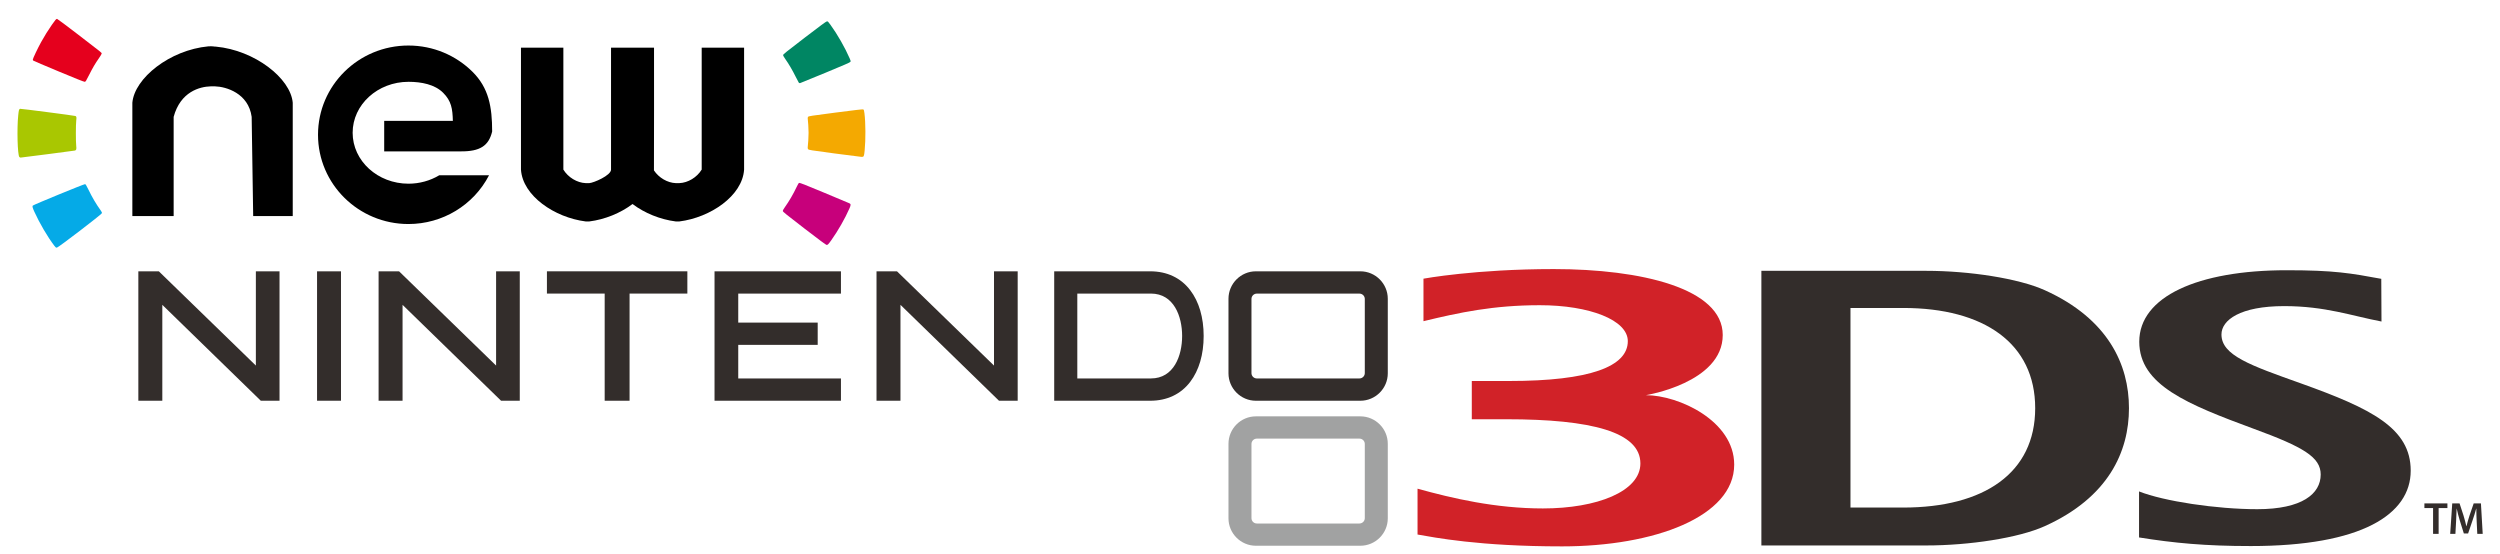 <?xml version="1.0" encoding="UTF-8" standalone="no"?>
<!-- Created with Inkscape (http://www.inkscape.org/) -->

<svg
   xmlns:dc="http://purl.org/dc/elements/1.1/"
   xmlns:cc="http://creativecommons.org/ns#"
   xmlns:rdf="http://www.w3.org/1999/02/22-rdf-syntax-ns#"
   xmlns:svg="http://www.w3.org/2000/svg"
   xmlns="http://www.w3.org/2000/svg"
   xmlns:sodipodi="http://sodipodi.sourceforge.net/DTD/sodipodi-0.dtd"
   xmlns:inkscape="http://www.inkscape.org/namespaces/inkscape"
   version="1.1"
   width="2300"
   height="510"
   id="svg5765"
   inkscape:version="0.91 r13725"
   sodipodi:docname="Nintendo_3ds_logo.svg">
  <sodipodi:namedview
     pagecolor="#ffffff"
     bordercolor="#666666"
     borderopacity="1"
     objecttolerance="10"
     gridtolerance="10"
     guidetolerance="10"
     inkscape:pageopacity="0"
     inkscape:pageshadow="2"
     inkscape:window-width="1920"
     inkscape:window-height="1018"
     id="namedview38"
     showgrid="false"
     inkscape:zoom="0.45470961"
     inkscape:cx="748.0989"
     inkscape:cy="454.50579"
     inkscape:window-x="-8"
     inkscape:window-y="-8"
     inkscape:window-maximized="1"
     inkscape:current-layer="layer2" />
  <defs
     id="defs5767">
    <clipPath
       id="clipPath4439">
      <path
         d="m 76.965,496.958 257.093,0 0,52.963 -257.093,0 0,-52.963 z"
         id="path4441"
         inkscape:connector-curvature="0" />
    </clipPath>
  </defs>
  <g
     inkscape:groupmode="layer"
     id="layer2"
     inkscape:label="Vectores"
     style="display:inline"
     transform="translate(0,240.709)">
    <g
       transform="translate(-301.522,-413.085)"
       id="layer1">
      <g
         transform="matrix(9.263,0,0,-9.263,-402.584,5397.076)"
         id="g4435">
        <g
           clip-path="url(#clipPath4439)"
           id="g4437">
          <g
             transform="translate(211.564,512.577)"
             id="g4443">
            <path
               d="m 0,0 c 0,-0.292 -0.241,-0.531 -0.534,-0.531 l -10.189,0 c -0.296,0 -0.533,0.239 -0.533,0.531 l 0,7.37 c 0,0.293 0.237,0.53 0.533,0.53 l 10.189,0 C -0.241,7.9 0,7.663 0,7.37 L 0,0 Z m -0.442,10.111 -10.375,0 c -1.502,0 -2.722,-1.229 -2.722,-2.726 l 0,-7.402 c 0,-1.495 1.22,-2.723 2.722,-2.723 l 10.375,0 c 1.502,0 2.725,1.228 2.725,2.723 l 0,7.402 c 0,1.497 -1.223,2.726 -2.725,2.726"
               id="path4445"
               style="fill:#a1a2a2;fill-opacity:1;fill-rule:nonzero;stroke:none"
               inkscape:connector-curvature="0" />
          </g>
          <g
             transform="translate(92.134,533.763)"
             id="g4447">
            <path
               d="m 0,0 0,-9.524 -2.381,0 0,12.855 2.033,0 9.639,-9.363 0,9.363 1.904,0 0.446,0 0,-12.855 -1.86,0 L 0,0 Z"
               id="path4449"
               style="fill:#332d2b;fill-opacity:1;fill-rule:nonzero;stroke:none"
               inkscape:connector-curvature="0" />
          </g>
          <g
             transform="translate(115.995,533.763)"
             id="g4451">
            <path
               d="m 0,0 0,-9.524 -2.38,0 0,12.855 2.031,0 9.639,-9.363 0,9.363 1.908,0 0.444,0 0,-12.855 -1.859,0 L 0,0 Z"
               id="path4453"
               style="fill:#332d2b;fill-opacity:1;fill-rule:nonzero;stroke:none"
               inkscape:connector-curvature="0" />
          </g>
          <g
             transform="translate(165.447,533.763)"
             id="g4455">
            <path
               d="m 0,0 0,-9.524 -2.379,0 0,12.855 2.031,0 9.638,-9.363 0,9.363 1.907,0 0.445,0 0,-12.855 -1.858,0 L 0,0 Z"
               id="path4457"
               style="fill:#332d2b;fill-opacity:1;fill-rule:nonzero;stroke:none"
               inkscape:connector-curvature="0" />
          </g>
          <g
             transform="translate(109.441,537.093)"
             id="g4459">
            <path
               d="m 0,0 0.44,0 0,-12.854 -2.379,0 L -1.939,0 0,0 Z"
               id="path4461"
               style="fill:#332d2b;fill-opacity:1;fill-rule:nonzero;stroke:none"
               inkscape:connector-curvature="0" />
          </g>
          <g
             transform="translate(143.843,537.093)"
             id="g4463">
            <path
               d="m 0,0 0.438,0 0,-2.211 -5.74,0 0,-10.643 -2.472,0 0,10.643 -5.736,0 0,2.211 L 0,0 Z"
               id="path4465"
               style="fill:#332d2b;fill-opacity:1;fill-rule:nonzero;stroke:none"
               inkscape:connector-curvature="0" />
          </g>
          <g
             transform="translate(159.09,537.093)"
             id="g4467">
            <path
               d="m 0,0 0.446,0 0,-2.211 -10.201,0 0,-2.885 7.891,0 0,-2.211 -7.891,0 0,-3.333 10.201,0 0,-2.214 -12.556,0 L -12.11,0 0,0 Z"
               id="path4469"
               style="fill:#332d2b;fill-opacity:1;fill-rule:nonzero;stroke:none"
               inkscape:connector-curvature="0" />
          </g>
          <g
             transform="translate(190.321,526.453)"
             id="g4471">
            <path
               d="m 0,0 -7.31,0 0,8.429 0.068,0 7.242,0 C 2.287,8.429 3.101,6.156 3.101,4.217 3.101,2.27 2.287,0 0,0 M 3.905,8.762 C 2.976,9.988 1.598,10.64 -0.068,10.64 l -9.537,0 0,-12.855 9.537,0 c 1.666,0 3.044,0.651 3.973,1.878 0.871,1.143 1.334,2.713 1.334,4.554 0,1.831 -0.463,3.408 -1.334,4.545"
               id="path4473"
               style="fill:#332d2b;fill-opacity:1;fill-rule:nonzero;stroke:none"
               inkscape:connector-curvature="0" />
          </g>
          <g
             transform="translate(211.564,526.981)"
             id="g4475">
            <path
               d="m 0,0 c 0,-0.29 -0.241,-0.529 -0.534,-0.529 l -10.189,0 c -0.296,0 -0.533,0.239 -0.533,0.529 l 0,7.37 c 0,0.291 0.237,0.528 0.533,0.528 l 10.189,0 C -0.241,7.898 0,7.661 0,7.37 L 0,0 Z m -0.442,10.112 -10.375,0 c -1.502,0 -2.722,-1.23 -2.722,-2.727 l 0,-7.404 c 0,-1.496 1.22,-2.724 2.722,-2.724 l 10.375,0 c 1.502,0 2.725,1.228 2.725,2.724 l 0,7.404 c 0,1.497 -1.223,2.727 -2.725,2.727"
               id="path4477"
               style="fill:#332d2b;fill-opacity:1;fill-rule:nonzero;stroke:none"
               inkscape:connector-curvature="0" />
          </g>
          <g
             transform="translate(288.462,515.231)"
             id="g4479">
            <path
               d="m 0,0 c 2.469,-0.974 7.679,-1.764 11.744,-1.764 4.451,0 6.298,1.528 6.298,3.445 0,1.72 -1.714,2.731 -6.63,4.533 -6.571,2.429 -11.39,4.34 -11.39,8.656 0,4.47 5.798,7.099 14.642,7.099 4.748,0 6.378,-0.3 9.395,-0.853 l 0.021,-4.241 c -2.961,0.563 -5.586,1.531 -9.664,1.531 -4.369,0 -6.23,-1.387 -6.23,-2.817 0,-2.075 2.866,-3.067 7.898,-4.86 7.002,-2.507 10.898,-4.441 10.898,-8.667 0,-4.348 -4.878,-7.487 -15.882,-7.487 -4.52,0 -7.635,0.298 -11.1,0.855 L 0,0 Z"
               id="path4481"
               style="fill:#332d2b;fill-opacity:1;fill-rule:nonzero;stroke:none"
               inkscape:connector-curvature="0" />
          </g>
          <g
             transform="translate(265.038,533.452)"
             id="g4483">
            <path
               d="m 0,0 -5.236,0 0,-19.823 5.236,0 c 8.039,0 13.11,3.437 13.11,9.871 C 13.11,-3.52 8.039,0 0,0 m 14.06,-21.67 c -2.593,-1.173 -7.491,-1.917 -11.777,-1.917 l -16.368,0 0,27.276 16.368,0 c 4.286,0 9.184,-0.754 11.779,-1.924 6.304,-2.846 8.362,-7.401 8.362,-11.717 0,-4.319 -2.039,-8.867 -8.364,-11.718"
               id="path4485"
               style="fill:#332d2b;fill-opacity:1;fill-rule:nonzero;stroke:none"
               inkscape:connector-curvature="0" />
          </g>
          <g
             transform="translate(239.479,524.79)"
             id="g4487">
            <path
               d="m 0,0 c 0,0 7.636,1.223 7.636,5.977 0,4.647 -8.131,6.548 -16.782,6.548 -7.808,0 -12.941,-0.954 -12.941,-0.954 l 0,-4.222 c 3.544,0.857 6.933,1.587 11.553,1.587 4.958,0 8.742,-1.479 8.742,-3.569 0,-2.52 -3.742,-3.959 -11.795,-3.959 l -3.701,0 0,-3.799 3.438,0 c 8.483,0 13.307,-1.276 13.307,-4.39 0,-2.78 -4.31,-4.469 -9.684,-4.469 -4.686,0 -8.973,0.998 -12.45,1.963 l 0,-4.554 c 1.67,-0.287 6.101,-1.177 14.354,-1.177 9.142,0 17.097,2.94 17.097,8.122 C 8.774,-2.55 3.263,0 0,0"
               id="path4489"
               style="fill:#d12228;fill-opacity:1;fill-rule:nonzero;stroke:none"
               inkscape:connector-curvature="0" />
          </g>
          <g
             transform="translate(317.665,513.58)"
             id="g4491">
            <path
               d="m 0,0 -0.861,0 0,0.462 2.285,0 0,-0.462 -0.872,0 0,-2.563 L 0,-2.563 0,0 Z"
               id="path4493"
               style="fill:#332d2b;fill-opacity:1;fill-rule:nonzero;stroke:none"
               inkscape:connector-curvature="0" />
          </g>
          <g
             transform="translate(321.997,512.252)"
             id="g4495">
            <path
               d="m 0,0 c -0.017,0.391 -0.04,0.862 -0.035,1.27 l -0.015,0 C -0.148,0.901 -0.273,0.493 -0.408,0.112 l -0.445,-1.311 -0.422,0 -0.403,1.293 C -1.795,0.48 -1.903,0.893 -1.983,1.27 l -0.009,0 C -2.006,0.875 -2.024,0.395 -2.047,-0.019 l -0.067,-1.216 -0.517,0 0.203,3.026 0.727,0 0.396,-1.216 c 0.106,-0.355 0.202,-0.715 0.278,-1.052 l 0.014,0 c 0.08,0.329 0.183,0.702 0.3,1.056 l 0.416,1.212 0.719,0 0.176,-3.026 -0.539,0 L 0,0 Z"
               id="path4497"
               style="fill:#332d2b;fill-opacity:1;fill-rule:nonzero;stroke:none"
               inkscape:connector-curvature="0" />
          </g>
        </g>
      </g>
    </g>
    <g
       id="g4344"
       transform="translate(38.151,10)">
      <g
         id="g4237"
         transform="matrix(1.149,0,0,1.149,-118.267,-365.409)">
        <path
           id="path3412"
           d="m 113.225,296.597 c -5.325,-6.976 -11.908,-18.185 -15.974,-27.202 -1.507,-3.342 -1.737,-4.225 -1.285,-4.938 0.388,-0.613 41.22,-17.375 41.905,-17.203 0.455,0.114 1.104,1.189 2.679,4.437 3.042,6.276 6.101,11.453 9.897,16.755 0.772,1.079 0.982,1.597 0.854,2.106 -0.243,0.966 -34.78,27.392 -35.996,27.541 -0.768,0.094 -0.981,-0.059 -2.079,-1.498 z"
           style="display:inline;fill:#05aae7"
           inkscape:connector-curvature="0" />
        <path
           id="path3410"
           d="m 85.225,225.528 c -1.462,-1.616 -2.026,-22.668 -0.896,-33.463 0.428,-4.09 0.65,-4.863 1.468,-5.123 0.506,-0.161 43.407,5.415 44.29,5.756 0.886,0.342 1.019,1.033 0.691,3.587 -0.388,3.018 -0.402,17.239 -0.019,20.4 0.313,2.584 0.063,3.429 -1.094,3.702 -0.859,0.203 -42.721,5.624 -43.427,5.624 -0.317,0 -0.773,-0.217 -1.013,-0.483 z"
           style="display:inline;fill:#a9c701"
           inkscape:connector-curvature="0" />
        <path
           id="path3406"
           d="m 116.785,157.062 c -10.971,-4.576 -20.135,-8.476 -20.366,-8.667 -0.231,-0.191 -0.419,-0.584 -0.419,-0.873 0,-0.804 4.045,-9.309 6.695,-14.076 2.762,-4.97 5.437,-9.267 8.601,-13.818 2.657,-3.821 3.426,-4.703 4.096,-4.701 0.271,8.3e-4 7.899,5.69 16.95,12.643 19.781,15.194 18.79,14.395 18.784,15.146 -0.003,0.329 -0.972,1.977 -2.154,3.661 -3.035,4.326 -4.993,7.664 -8.011,13.661 -2.462,4.892 -2.677,5.223 -3.429,5.282 -0.532,0.041 -7.523,-2.741 -20.748,-8.257 z"
           style="display:inline;fill:#e5001d"
           inkscape:connector-curvature="0" />
      </g>
      <g
         id="g4232"
         transform="matrix(1.123,0,0,1.123,-379.732,-360.154)">
        <path
           id="path3414"
           d="m 987.734,223.152 c -20.075,-2.68 -20.974,-2.824 -21.479,-3.447 -0.39,-0.482 -0.486,-0.904 -0.37,-1.629 0.292,-1.828 0.693,-8.645 0.694,-11.813 0,-3.087 -0.405,-9.994 -0.688,-11.689 -0.097,-0.579 0.014,-1.044 0.343,-1.444 0.448,-0.545 2.165,-0.808 22.535,-3.455 15.358,-1.996 22.199,-2.786 22.541,-2.602 0.611,0.327 0.736,0.716 1.06,3.288 0.966,7.675 1.036,21.544 0.155,30.423 -0.49,4.934 -0.644,5.245 -2.579,5.196 -0.693,-0.017 -10.689,-1.29 -22.213,-2.828 z"
           style="display:inline;fill:#f4a901"
           inkscape:connector-curvature="0" />
        <path
           id="path3408"
           d="m 963.154,284.626 c -14.83,-11.404 -17.568,-13.615 -17.64,-14.245 -0.064,-0.552 0.335,-1.339 1.536,-3.029 3.628,-5.104 6.994,-10.879 9.742,-16.712 1.183,-2.512 1.654,-3.247 2.162,-3.374 0.47,-0.118 6.119,2.112 20.491,8.09 10.913,4.539 20.196,8.436 20.629,8.659 1.228,0.635 1.232,1.374 0.02,4.127 -3.706,8.422 -9.337,18.285 -14.937,26.167 -2.261,3.182 -2.907,3.842 -3.745,3.828 -0.497,-0.009 -5.842,-3.964 -18.257,-13.511 z"
           style="display:inline;fill:#c7007b"
           inkscape:connector-curvature="0" />
        <path
           id="path3404"
           d="m 958.591,165.204 c -0.234,-0.273 -1.424,-2.532 -2.645,-5.021 -2.46,-5.017 -5.691,-10.525 -8.418,-14.355 -1.118,-1.57 -1.79,-2.786 -1.791,-3.239 -1.1e-4,-0.636 2.143,-2.366 17.486,-14.116 12.75,-9.765 17.717,-13.42 18.341,-13.495 0.805,-0.098 0.975,0.061 2.918,2.733 5.721,7.87 12.01,18.876 15.834,27.712 0.846,1.954 0.882,2.156 0.497,2.743 -0.313,0.477 -5.372,2.683 -20.468,8.923 -11.029,4.559 -20.339,8.362 -20.69,8.45 -0.426,0.107 -0.779,-0.005 -1.063,-0.335 z"
           style="display:inline;fill:#008663"
           inkscape:connector-curvature="0" />
      </g>
      <path
         sodipodi:nodetypes="cccccccccccccccccccccccccccc"
         inkscape:connector-curvature="0"
         id="rect4252"
         d="m 524.551,-206.838 0,0.002 -0.553,0 0,112.158 c 0.037,5.407 -16.092,12.208 -19.998,12.438 -1.767,0.003 -1.534,0.002 -3.301,0 -7.95,-0.297 -16.175,-5.268 -20.551,-12.438 l 0,-112.158 -39.008,0 0,112.158 c 1.564,24.197 30.998,44.067 59.434,47.682 10e-4,1.62e-4 0.003,-1.62e-4 0.004,0 0.018,0.002 0.036,0.005 0.055,0.008 1.127,-0.013 2.293,-0.003 3.434,0 14.177,-1.791 28.606,-7.628 39.711,-16.027 11.09,8.389 25.495,14.22 39.654,16.02 0.001,1.6e-4 0.005,-1.7e-4 0.006,0 0.018,0.002 0.036,0.005 0.055,0.008 1.127,-0.013 2.293,-0.003 3.434,0 28.454,-3.595 57.928,-23.476 59.492,-47.689 l 0,-112.16 -39.01,0 0,112.16 c -4.376,7.169 -12.601,12.141 -20.551,12.438 -1.767,0.003 -1.534,0.002 -3.301,0 -7.675,-0.287 -15.595,-4.936 -20.072,-11.707 0.158,-37.554 0.074,-75.278 0.074,-112.891 z"
         style="fill:#000000;fill-opacity:1;fill-rule:evenodd;stroke:none;stroke-width:1px;stroke-linecap:butt;stroke-linejoin:miter;stroke-opacity:1" />
      <path
         sodipodi:nodetypes="ccccccccccccc"
         inkscape:connector-curvature="0"
         id="rect4252-2"
         d="m 194.778,-51.946 -1.399,-91.252 c -2.97,-21.826 -23.633,-27.783 -33.618,-28.059 -2.219,-0.003 -1.927,-0.002 -4.146,0 -9.985,0.276 -27.732,4.873 -34.006,28.059 l -4.6e-4,91.25 -37.994,0 0,-104.25 c 1.964,-22.491 34.284,-48.52 69.999,-51.879 4.207,-0.242 5.109,0.313 6.86,0.268 35.738,3.341 68.732,29.106 70.697,51.612 l 5e-5,104.252 z"
         style="display:inline;fill:#000000;fill-opacity:1;fill-rule:evenodd;stroke:none;stroke-width:1px;stroke-linecap:butt;stroke-linejoin:miter;stroke-opacity:1" />
      <path
         sodipodi:nodetypes="csscccscscccccssc"
         inkscape:connector-curvature="0"
         id="rect4332"
         d="m 337.617,-208.826 c -45.95,-1.2e-4 -83.2,36.763 -83.199,82.111 4.7e-4,45.348 37.25,82.109 83.199,82.109 31.292,8.7e-5 59.938,-17.328 74.139,-44.848 l -45.828,0 c -8.374,5.033 -18.181,7.725 -28.213,7.744 -28.409,-1.5e-5 -51.439,-20.984 -51.439,-46.869 9e-5,-25.885 23.03,-46.869 51.439,-46.869 11.888,0.013 24.133,2.399 31.824,10.09 7.591,7.591 8.651,14.65 8.943,25.871 l -63.171,0 0,28.041 70.232,0 c 17.832,0.17 25.945,-5.058 29.088,-18.293 3.1e-4,-22.674 -3.127,-40.178 -18.183,-55.038 -15.056,-14.859 -35.856,-24.05 -58.831,-24.05 z"
         style="fill:#000000;fill-opacity:1;fill-rule:evenodd;stroke:none;stroke-width:1px;stroke-linecap:butt;stroke-linejoin:miter;stroke-opacity:1" />
    </g>
  </g>
  <g
     id="g3400"
     transform="translate(51.947,489.521)" />
</svg>
